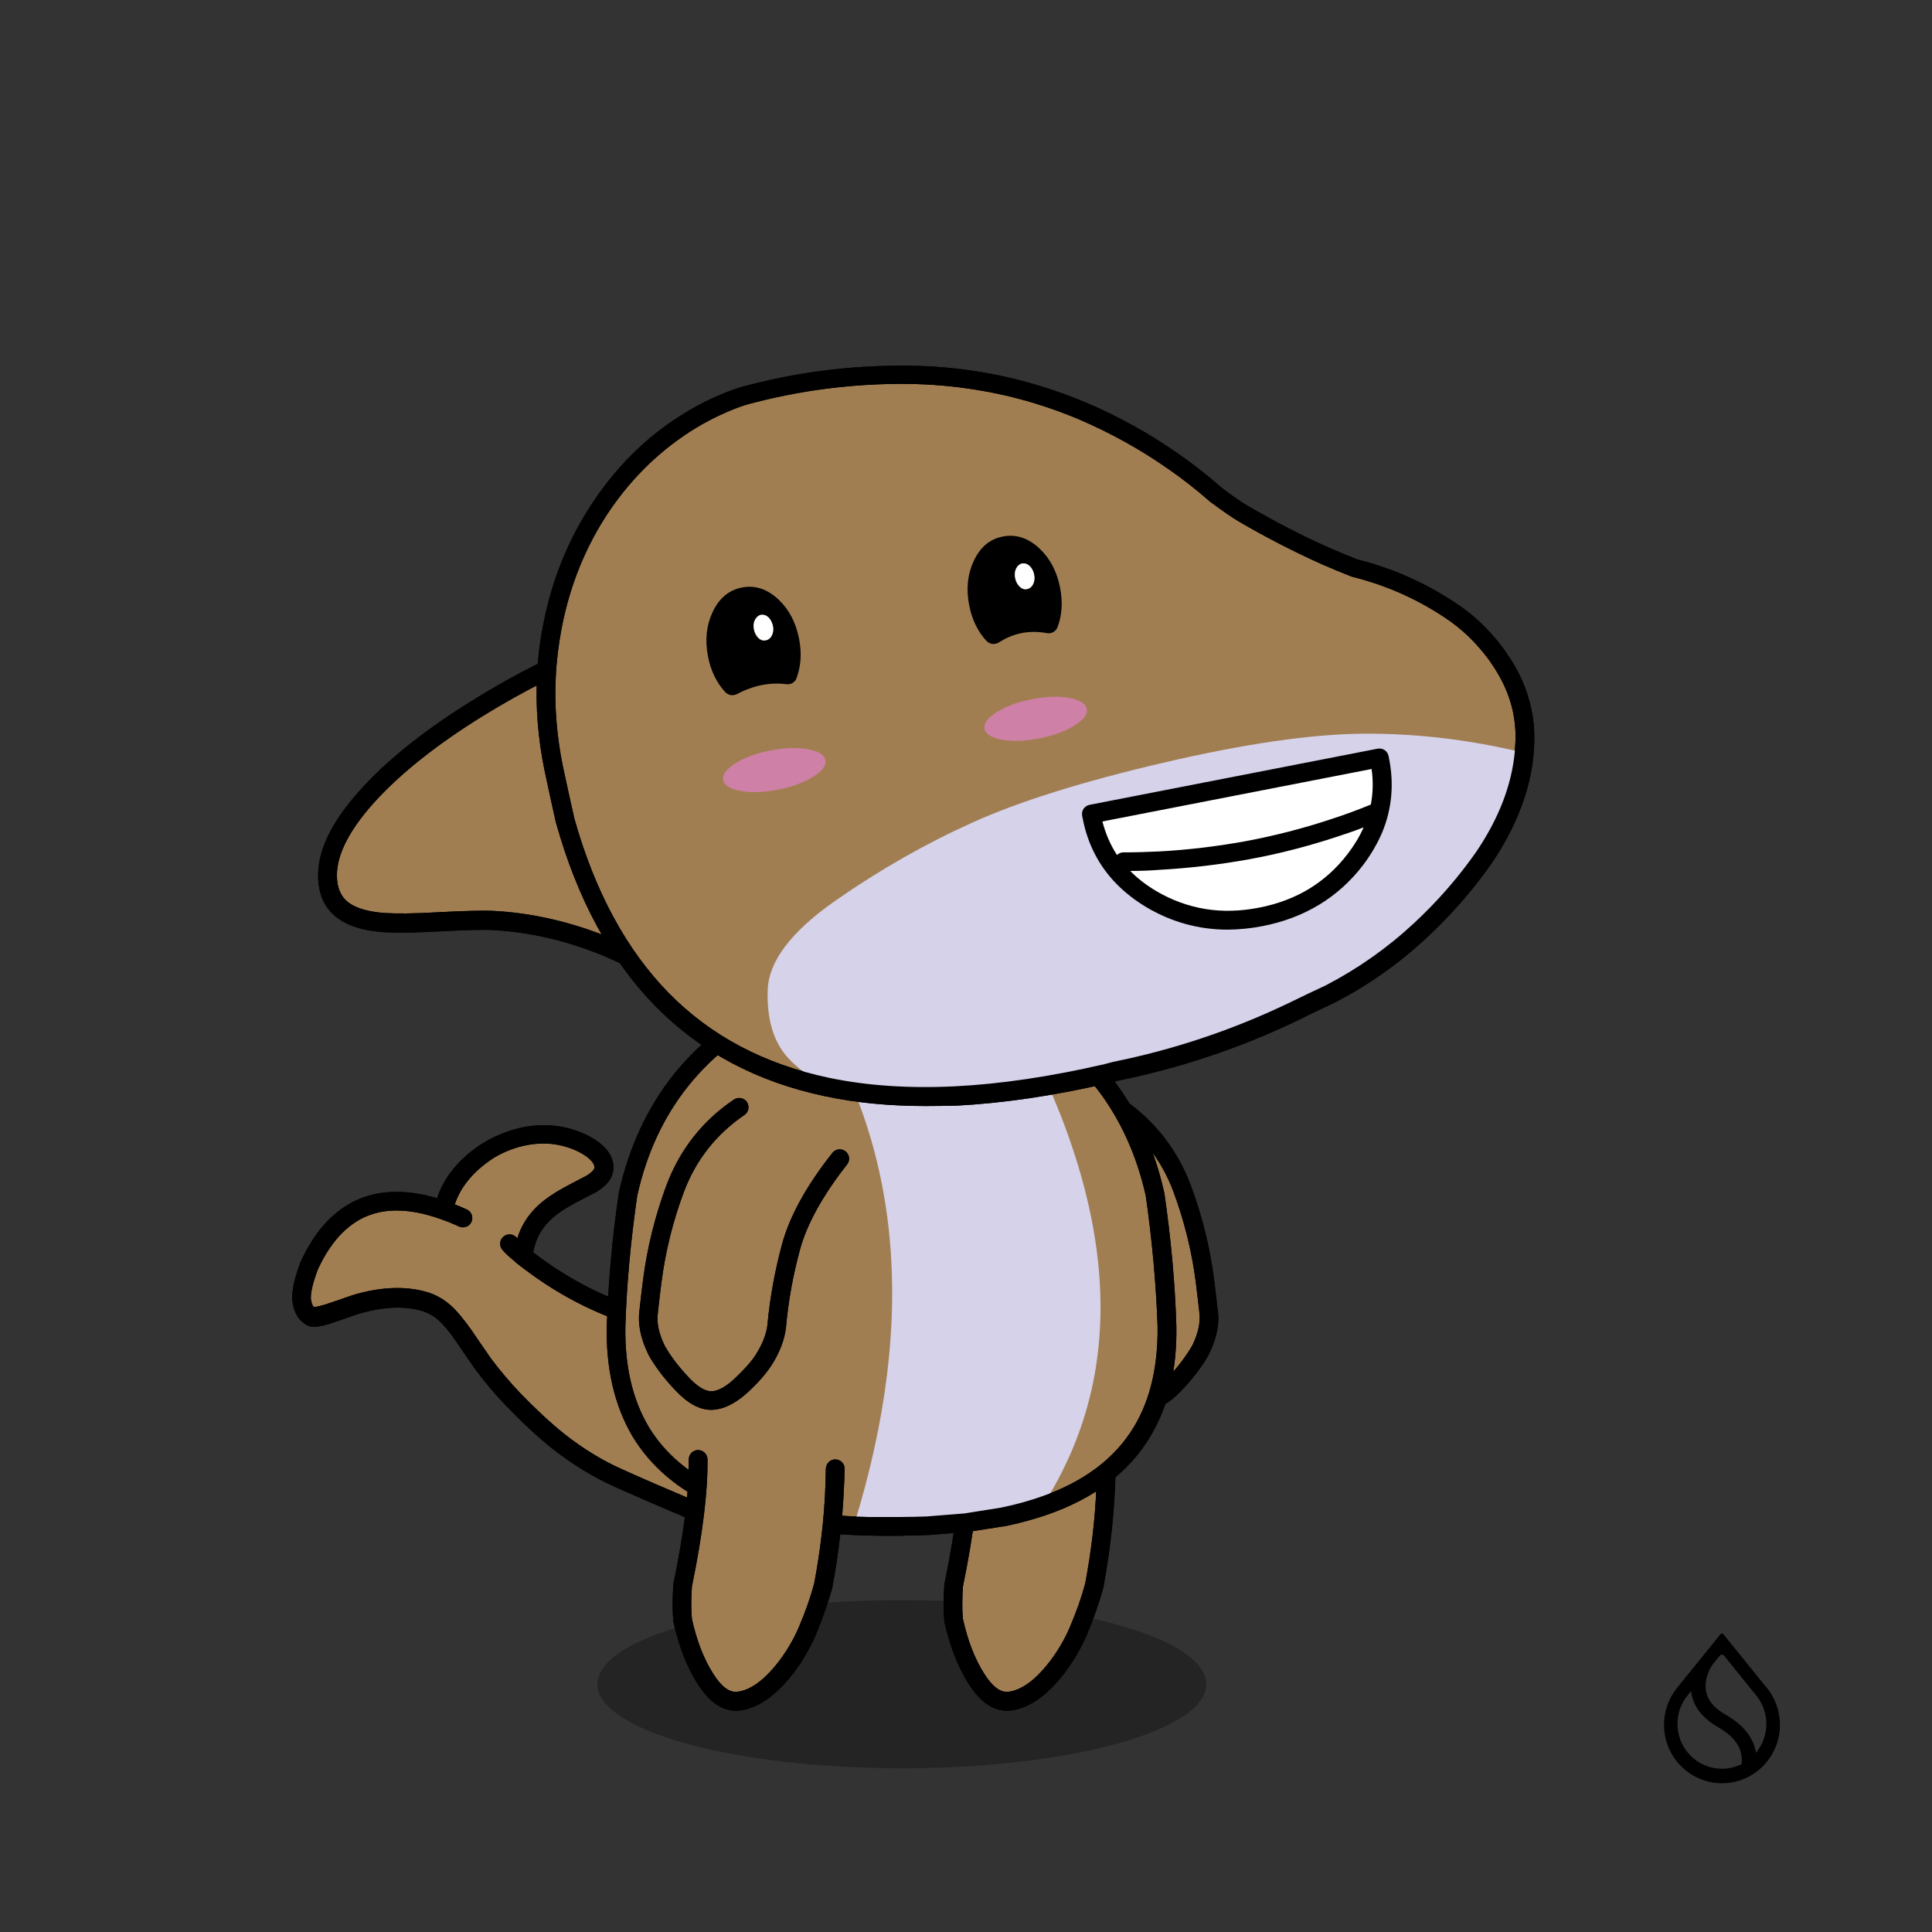 <svg version="1.1" xmlns="http://www.w3.org/2000/svg" xmlns:xlink="http://www.w3.org/1999/xlink" x="0px" y="0px" viewBox="0 0 3000 3000"><rect x="0" y="0" width="3000" height="3000" fill="#333333" stroke="none"/><ellipse opacity="0.3" cx="1400.4" cy="2615.2" rx="472.8" ry="130.6"></ellipse><g transform="matrix(-2.917, 0, 0, 2.917, 1880.95,1719.3)"><g transform="matrix(1, 0, 0, 1, 0, 0)"><path fill="#A17E52" d="M15.6,43.5c-6,16-10,32.3-12.1,49.1c-0.7,5.4-1.3,10.8-1.9,16.1c-0.9,6.2,0.5,13.1,4.2,20.7 c3.4,6,8,12,13.5,17.8c5.6,5.9,10.8,8.9,15.5,8.9c4.8,0,10-2.7,15.8-8.1c5.4-5,9.3-9.5,11.9-13.5c4-6.2,6.3-12.2,7-18.1 c1.2-14,3.8-28.1,7.7-42.3c3.9-14.2,12.5-29.8,25.9-46.8L49.7,0C33.7,10.8,22.4,25.3,15.6,43.5z"></path><path d="M34.8,161.1C34.8,161.1,34.8,161,34.8,161.1c6.2,0,12.5-3.1,19.2-9.4c5.7-5.3,9.9-10,12.7-14.4c4.4-6.8,7-13.6,7.8-20.2c0-0.1,0-0.1,0-0.2c1.2-13.6,3.7-27.6,7.5-41.5c3.7-13.5,12.1-28.7,25-45.1c1.7-2.2,1.3-5.3-0.8-7c-2.2-1.7-5.3-1.3-7,0.8C85.5,41.6,76.5,57.9,72.4,72.7c-3.9,14.5-6.5,29-7.8,43.1c-0.6,5-2.7,10.4-6.3,15.9c-2.4,3.7-6.1,7.9-11.1,12.5c-4.7,4.4-9,6.7-12.4,6.7c0,0,0,0,0,0c-3.3,0-7.4-2.5-11.9-7.3c-5.3-5.5-9.5-11.2-12.8-16.8c-3.2-6.6-4.4-12.5-3.7-17.6c0-0.1,0-0.1,0-0.2c0.6-5.3,1.2-10.7,1.9-16.1c2.1-16.3,6.1-32.4,11.9-48c6.4-17.1,17.2-30.9,32.3-41.1c2.3-1.5,2.9-4.7,1.3-6.9c-1.5-2.3-4.7-2.9-6.9-1.3C30.1,7.2,18,22.7,10.9,41.7C4.8,58,0.7,74.8-1.5,91.9c-0.7,5.4-1.3,10.8-1.9,16.1c-1.1,7.1,0.5,15,4.7,23.5c0,0.1,0.1,0.2,0.1,0.3c3.6,6.3,8.4,12.7,14.3,18.8C22.3,157.7,28.5,161,34.8,161.1z M5.7,129.4L5.7,129.4L5.7,129.4z"></path></g></g><g transform="matrix(-2.917, 0, 0, 2.917, 1880.95,1719.3)"><g transform="matrix( 1, 0, 0, 1, 0,0) "><path d="M34.8,161.1C34.8,161.1,34.8,161,34.8,161.1c6.2,0,12.5-3.1,19.2-9.4c5.7-5.3,9.9-10,12.7-14.4c4.4-6.8,7-13.6,7.8-20.2c0-0.1,0-0.1,0-0.2c1.2-13.6,3.7-27.6,7.5-41.5c3.7-13.5,12.1-28.7,25-45.1c1.7-2.2,1.3-5.3-0.8-7c-2.2-1.7-5.3-1.3-7,0.8C85.5,41.6,76.5,57.9,72.4,72.7c-3.9,14.5-6.5,29-7.8,43.1c-0.6,5-2.7,10.4-6.3,15.9c-2.4,3.7-6.1,7.9-11.1,12.5c-4.7,4.4-9,6.7-12.4,6.7c0,0,0,0,0,0c-3.3,0-7.4-2.5-11.9-7.3c-5.3-5.5-9.5-11.2-12.8-16.8c-3.2-6.6-4.4-12.5-3.7-17.6c0-0.1,0-0.1,0-0.2c0.6-5.3,1.2-10.7,1.9-16.1c2.1-16.3,6.1-32.4,11.9-48c6.4-17.1,17.2-30.9,32.3-41.1c2.3-1.5,2.9-4.7,1.3-6.9c-1.5-2.3-4.7-2.9-6.9-1.3C30.1,7.2,18,22.7,10.9,41.7C4.8,58,0.7,74.8-1.5,91.9c-0.7,5.4-1.3,10.8-1.9,16.1c-1.1,7.1,0.5,15,4.7,23.5c0,0.1,0.1,0.2,0.1,0.3c3.6,6.3,8.4,12.7,14.3,18.8C22.3,157.7,28.5,161,34.8,161.1z M5.7,129.4L5.7,129.4L5.7,129.4z"></path></g></g><g transform="matrix(2.917, 0, 0, 2.917, 468.15,1761.65)"><g transform="matrix(1, 0, 0, 1, 0, 0)"><path fill="#A17E52" d="M240.4,104.4c-0.7-0.2-2.8-0.2-6.2-0.1c-4.9,0-9-0.1-12.2-0.2c-13.4-0.5-26.4-2.4-39-5.8 c-17.4-4.7-34.2-12.3-50.5-23c-5.3-3.5-10.3-7.1-14.8-10.7c-0.1-0.1-0.2-0.2-0.3-0.3c-3.4-2.8-5.6-4.8-6.6-6.1 c1,1.2,3.2,3.2,6.6,6.1c0.1,0.1,0.2,0.2,0.3,0.3c0.3-1.4,0.9-3.7,1.7-6.8c1.5-5.8,4.5-10.9,9-15.3c3.3-3.3,7.7-6.4,13.2-9.5 c3-1.7,7.2-3.9,12.6-6.6c3.8-2.3,6-4.6,6.6-6.8c1.1-4-0.7-7.7-5.3-11.3c-3.8-3-8.7-5.2-14.5-6.7c-6.6-1.8-13.5-2-20.8-0.7 c-7,1.2-13.6,3.7-19.9,7.4c-6.2,3.7-11.4,8.1-15.7,13.4c-4.4,5.6-7.3,11.5-8.5,17.6l-0.3,1c3.3,1.2,6.8,2.6,10.3,4.2 c-3.6-1.6-7-3-10.3-4.2C42.2,28.5,18.4,38.4,3.9,70.2C0.7,79-0.6,85.4,0.2,89.2c0.9,4.3,2.6,6.8,5.2,7.5 c1.6,0.4,4.5-0.1,8.6-1.4c2.6-0.8,7.1-2.4,13.6-4.7c13.8-4.3,26.1-5,36.8-2.2c4.4,1.2,8.3,3.3,11.8,6.4 c2.7,2.4,5.9,6.2,9.5,11.3c2.1,3,5.7,8.2,10.8,15.7c5.1,6.8,10.4,13.2,16.1,19c8.8,9.1,16.8,16.5,23.9,22.2 c10.4,8.2,21.2,14.9,32.5,19.9c9.5,4.2,21.7,9.5,36.7,15.8c2.6,1,4.8,2,6.6,2.9c1.5-1.1,2.9-2.1,4.3-3.2 c7.2-5.6,13.2-11.4,17.9-17.7c6.5-8.5,11.3-18.5,14.4-30.1c2.8-10.6,2.9-21.1,0.3-31.3c-1-4.1-2.4-7.6-4.2-10.4 C243.6,106.4,242,104.8,240.4,104.4z"></path><path d="M212.3,206.8c-0.8,0-1.5-0.2-2.2-0.5c-1.7-0.8-3.8-1.8-6.2-2.7c0,0-0.1,0-0.1,0c-14.9-6.3-27.2-11.7-36.7-15.9 c-11.6-5.2-22.9-12.1-33.6-20.5c-7.3-5.8-15.5-13.4-24.4-22.6c-5.8-6-11.4-12.6-16.5-19.5c0,0-0.1-0.1-0.1-0.1 c-5.1-7.3-8.7-12.6-10.7-15.6c-3.4-4.8-6.3-8.3-8.7-10.4c-2.9-2.6-6.1-4.3-9.7-5.3c-9.7-2.6-21.1-1.9-34,2.1 c-6.4,2.3-11,3.8-13.6,4.7c-5.2,1.7-8.7,2.2-11.4,1.6c-0.1,0-0.1,0-0.2,0C1,100.7-3.1,98-4.6,90.2c-1-4.9,0.2-11.8,3.9-21.8 c0-0.1,0.1-0.2,0.1-0.3c7.7-17,18.3-28.4,31.4-33.8c11.8-4.9,25.7-5,41.4-0.4c1.7-5.3,4.5-10.5,8.4-15.3c0,0,0,0,0,0 c4.6-5.7,10.4-10.7,17-14.6c6.8-4,14-6.7,21.6-8.1c8-1.4,15.7-1.1,23,0.8c6.4,1.7,11.9,4.3,16.3,7.6c7.9,6.2,8.2,12.4,7.1,16.6 c-1,3.5-3.8,6.7-8.8,9.8c-0.1,0.1-0.2,0.1-0.4,0.2c-5.2,2.7-9.4,4.8-12.4,6.5c0,0,0,0,0,0c-5.1,2.8-9.2,5.7-12.1,8.7 c-3.8,3.8-6.3,8.1-7.7,13c-0.4,1.4-0.7,2.5-0.9,3.6c3.7,2.9,7.7,5.7,11.9,8.5c15.7,10.3,32.2,17.8,49,22.3 c12.2,3.3,25,5.1,37.9,5.6c3.2,0.1,7.2,0.2,12,0.2c5.4-0.2,6.7,0,7.5,0.2c0,0,0.1,0,0.1,0c2.9,0.8,5.5,3.1,7.8,6.9 c2,3.2,3.6,7.2,4.7,11.8c2.8,11,2.7,22.4-0.3,33.8c-3.3,12.2-8.4,23-15.3,31.9c-5,6.5-11.3,12.8-18.9,18.6 c-1.5,1.1-3,2.2-4.5,3.3C214.4,206.5,213.4,206.8,212.3,206.8z M207.7,194.3c1.5,0.6,2.8,1.2,4.1,1.7c0.6-0.5,1.3-0.9,1.9-1.4 c6.8-5.3,12.6-10.9,17-16.7c6-7.9,10.6-17.5,13.5-28.4c2.6-9.7,2.7-19.4,0.3-28.8c0,0,0,0,0,0c-0.9-3.6-2.1-6.6-3.6-9 c0,0,0-0.1-0.1-0.1c-0.9-1.5-1.5-2.2-1.8-2.4c-0.6,0-1.9-0.1-4.8,0c0,0-0.1,0-0.1,0c-4.9,0-9.1-0.1-12.5-0.2 c-13.7-0.5-27.2-2.5-40.1-6c-17.8-4.8-35.3-12.7-51.9-23.6c-5.4-3.6-10.5-7.3-15.2-11c-0.1-0.1-0.2-0.2-0.3-0.3 c-0.1-0.1-0.2-0.1-0.2-0.2c-4.8-4-6.4-5.7-7.1-6.7c-1.7-2.2-1.3-5.3,0.9-7c2.2-1.7,5.3-1.3,7,0.9c0,0.1,0.1,0.1,0.2,0.2 c1.8-6.1,5.2-11.7,9.9-16.4c3.6-3.6,8.4-7,14.3-10.3c3-1.7,7.3-3.9,12.5-6.6c3.8-2.4,4.2-3.7,4.2-3.8c0.2-0.7,0.7-2.7-3.6-6.1 c-3.3-2.5-7.5-4.5-12.7-5.9c0,0,0,0,0,0c-5.8-1.6-12.1-1.8-18.7-0.7c-6.3,1.1-12.5,3.4-18.2,6.8C97,15.9,92.2,20,88.4,24.8 c-3.2,4-5.4,8.2-6.8,12.4c2.1,0.8,4.2,1.7,6.4,2.7c2.5,1.1,3.6,4.1,2.5,6.6c-1.1,2.5-4.1,3.6-6.6,2.5c-3.4-1.6-6.7-2.9-9.9-4 c0,0,0,0,0,0c-15.4-5.5-28.6-6-39.3-1.5C24,48,15.2,57.6,8.6,72.1C4.8,82.3,4.8,86.6,5.1,88.2c0.4,2.2,1.1,3.4,1.6,3.6 c0.4,0,2-0.1,5.9-1.3c2.6-0.8,7.1-2.4,13.5-4.6c0.1,0,0.1,0,0.2-0.1c14.7-4.6,28-5.3,39.6-2.2c5.2,1.4,9.8,4,13.8,7.6 c3,2.7,6.3,6.7,10.2,12.1c0,0,0,0.1,0.1,0.1c2,3,5.6,8.2,10.7,15.6c4.9,6.6,10.2,12.8,15.6,18.5c8.6,8.9,16.5,16.2,23.5,21.8 c10,7.9,20.6,14.4,31.5,19.2C180.6,182.7,192.9,188,207.7,194.3z M238.9,109.2C238.9,109.2,238.9,109.2,238.9,109.2 S238.9,109.2,238.9,109.2z"></path></g></g>=<g transform="matrix( 2.917, 0, 0, 2.917, 468.15,1761.65) "><g transform="matrix( 1, 0, 0, 1, 0,0) "><path d="M212.3,206.8c-0.8,0-1.5-0.2-2.2-0.5c-1.7-0.8-3.8-1.8-6.2-2.7h-0.1c-14.9-6.3-27.2-11.7-36.7-15.9 c-11.6-5.2-22.9-12.1-33.6-20.5c-7.3-5.8-15.5-13.4-24.4-22.6c-5.8-6-11.4-12.6-16.5-19.5l-0.1-0.1c-5.1-7.3-8.7-12.6-10.7-15.6 c-3.4-4.8-6.3-8.3-8.7-10.4c-2.9-2.6-6.1-4.3-9.7-5.3c-9.7-2.6-21.1-1.9-34,2.1c-6.4,2.3-11,3.8-13.6,4.7 c-5.2,1.7-8.7,2.2-11.4,1.6c-0.1,0-0.1,0-0.2,0C1,100.7-3.1,98-4.6,90.2c-1-4.9,0.2-11.8,3.9-21.8c0-0.1,0.1-0.2,0.1-0.3 c7.7-17,18.3-28.4,31.4-33.8c11.8-4.9,25.7-5,41.4-0.4c1.7-5.3,4.5-10.5,8.4-15.3l0,0C85.2,12.9,91,7.9,97.6,4 c6.8-4,14-6.7,21.6-8.1c8-1.4,15.7-1.1,23,0.8c6.4,1.7,11.9,4.3,16.3,7.6c7.9,6.2,8.2,12.4,7.1,16.6c-1,3.5-3.8,6.7-8.8,9.8 c-0.1,0.1-0.2,0.1-0.4,0.2c-5.2,2.7-9.4,4.8-12.4,6.5l0,0c-5.1,2.8-9.2,5.7-12.1,8.7c-3.8,3.8-6.3,8.1-7.7,13 c-0.4,1.4-0.7,2.5-0.9,3.6c3.7,2.9,7.7,5.7,11.9,8.5c15.7,10.3,32.2,17.8,49,22.3c12.2,3.3,25,5.1,37.9,5.6 c3.2,0.1,7.2,0.2,12,0.2c5.4-0.2,6.7,0,7.5,0.2h0.1c2.9,0.8,5.5,3.1,7.8,6.9c2,3.2,3.6,7.2,4.7,11.8c2.8,11,2.7,22.4-0.3,33.8 c-3.3,12.2-8.4,23-15.3,31.9c-5,6.5-11.3,12.8-18.9,18.6c-1.5,1.1-3,2.2-4.5,3.3C214.4,206.5,213.4,206.8,212.3,206.8z  M207.7,194.3c1.5,0.6,2.8,1.2,4.1,1.7c0.6-0.5,1.3-0.9,1.9-1.4c6.8-5.3,12.6-10.9,17-16.7c6-7.9,10.6-17.5,13.5-28.4 c2.6-9.7,2.7-19.4,0.3-28.8l0,0c-0.9-3.6-2.1-6.6-3.6-9c0,0,0-0.1-0.1-0.1c-0.9-1.5-1.5-2.2-1.8-2.4c-0.6,0-1.9-0.1-4.8,0h-0.1 c-4.9,0-9.1-0.1-12.5-0.2c-13.7-0.5-27.2-2.5-40.1-6c-17.8-4.8-35.3-12.7-51.9-23.6c-5.4-3.6-10.5-7.3-15.2-11 c-0.1-0.1-0.2-0.2-0.3-0.3c-0.1-0.1-0.2-0.1-0.2-0.2c-4.8-4-6.4-5.7-7.1-6.7c-1.7-2.2-1.3-5.3,0.9-7c2.2-1.7,5.3-1.3,7,0.9 c0,0.1,0.1,0.1,0.2,0.2c1.8-6.1,5.2-11.7,9.9-16.4c3.6-3.6,8.4-7,14.3-10.3c3-1.7,7.3-3.9,12.5-6.6c3.8-2.4,4.2-3.7,4.2-3.8 c0.2-0.7,0.7-2.7-3.6-6.1c-3.3-2.5-7.5-4.5-12.7-5.9l0,0c-5.8-1.6-12.1-1.8-18.7-0.7c-6.3,1.1-12.5,3.4-18.2,6.8 C97,15.9,92.2,20,88.4,24.8c-3.2,4-5.4,8.2-6.8,12.4c2.1,0.8,4.2,1.7,6.4,2.7c2.5,1.1,3.6,4.1,2.5,6.6s-4.1,3.6-6.6,2.5 c-3.4-1.6-6.7-2.9-9.9-4l0,0c-15.4-5.5-28.6-6-39.3-1.5S15.2,57.6,8.6,72.1C4.8,82.3,4.8,86.6,5.1,88.2c0.4,2.2,1.1,3.4,1.6,3.6 c0.4,0,2-0.1,5.9-1.3c2.6-0.8,7.1-2.4,13.5-4.6c0.1,0,0.1,0,0.2-0.1c14.7-4.6,28-5.3,39.6-2.2c5.2,1.4,9.8,4,13.8,7.6 c3,2.7,6.3,6.7,10.2,12.1c0,0,0,0.1,0.1,0.1c2,3,5.6,8.2,10.7,15.6c4.9,6.6,10.2,12.8,15.6,18.5c8.6,8.9,16.5,16.2,23.5,21.8 c10,7.9,20.6,14.4,31.5,19.2C180.6,182.7,192.9,188,207.7,194.3z M238.9,109.2L238.9,109.2L238.9,109.2z"></path></g></g><g transform="matrix(2.917, 0, 0, 2.917, 1463.45,1961.9)"><g transform="matrix(1, 0, 0, 1, 0, 0)"><path fill="#A17E52" d="M6,171.3c-0.5,6.9-0.5,13.1-0.1,18.6c2.6,12.2,6.7,22.6,12.1,31.2c5.5,8.6,11.4,12.6,17.6,11.8
					c6.3-0.7,12.6-4.2,18.9-10.5c6.2-6.3,11.5-13.7,15.8-22.4c0.7-1.3,1.3-2.6,1.9-3.9c3.8-8.9,6.7-17.2,8.7-24.7
					c3.3-18,5.3-35.2,6.1-51.5c0.2-5.5,0.3-9,0.3-10.5l-73.1-5C14.5,121.4,11.8,143.8,6,171.3z"></path><path d="M34.3,238.1c-7.5,0-14.3-4.8-20.3-14.2C8.2,214.8,3.9,203.7,1.1,191c0-0.2-0.1-0.4-0.1-0.6c-0.5-5.7-0.5-12.3,0-19.4
				c0-0.2,0-0.4,0.1-0.7c5.6-27.1,8.4-49.3,8.1-65.9c0-2.8,2.2-5,4.9-5.1c0,0,0,0,0.1,0c2.7,0,5,2.2,5,4.9
				c0.2,17.3-2.6,40.1-8.3,67.8c-0.4,6.4-0.5,12.1,0,17.2c2.5,11.4,6.3,21.3,11.4,29.3c4.3,6.8,8.6,10,12.8,9.5
				c5.1-0.6,10.5-3.7,15.9-9.1c5.8-5.8,10.8-13,14.9-21.1c0,0,0-0.1,0-0.1c0.6-1.2,1.2-2.4,1.7-3.6c3.7-8.6,6.5-16.6,8.4-23.8
				c3.3-17.6,5.3-34.6,5.9-50.7c0.2-5.4,0.3-8.9,0.3-10.4c0.1-2.8,2.3-4.9,5.1-4.9c2.8,0.1,5,2.3,4.9,5.1c0,1.6-0.1,5-0.4,10.6
				c-0.7,16.6-2.8,34.2-6.1,52.3c0,0.1-0.1,0.3-0.1,0.4c-2.1,7.7-5.1,16.3-8.9,25.4c-0.6,1.4-1.3,2.9-2,4.2
				c-4.5,9.1-10.1,17.1-16.7,23.7c-7,7.1-14.4,11.1-21.8,12C35.7,238,35,238.1,34.3,238.1z"></path></g></g><g transform="matrix( 2.917, 0, 0, 2.917, 1463.45,1961.9)"><g transform="matrix( 1, 0, 0, 1, 0,0) "><path d="M34.3,238.1c-7.5,0-14.3-4.8-20.3-14.2C8.2,214.8,3.9,203.7,1.1,191c0-0.2-0.1-0.4-0.1-0.6c-0.5-5.7-0.5-12.3,0-19.4     c0-0.2,0-0.4,0.1-0.7c5.6-27.1,8.4-49.3,8.1-65.9c0-2.8,2.2-5,4.9-5.1c2.8,0,5,2.2,5.1,4.9c0.2,17.3-2.6,40.1-8.3,67.8     c-0.4,6.4-0.5,12.1,0,17.2c2.5,11.4,6.3,21.3,11.4,29.3c4.3,6.8,8.6,10,12.8,9.5c5.1-0.6,10.5-3.7,15.9-9.1     c5.8-5.8,10.8-13,14.9-21.1v-0.1c0.6-1.2,1.2-2.4,1.7-3.6c3.7-8.6,6.5-16.6,8.4-23.8c3.3-17.6,5.3-34.6,5.9-50.7     c0.2-5.4,0.3-8.9,0.3-10.4c0.1-2.7,2.3-4.9,5-4.9h0.1c2.8,0.1,5,2.3,4.9,5.1c0,1.6-0.1,5-0.4,10.6c-0.7,16.6-2.8,34.2-6.1,52.3     c0,0.1-0.1,0.3-0.1,0.4c-2.1,7.7-5.1,16.3-8.9,25.4c-0.6,1.4-1.3,2.9-2,4.2c-4.5,9.1-10.1,17.1-16.7,23.7     c-7,7.1-14.4,11.1-21.8,12C35.7,238,35,238.1,34.3,238.1z"></path></g></g><g transform="matrix(2.917, 0, 0, 2.917, 1181.8,460.1)"><g transform="matrix(1, 0, 0, 1, 0, 0)"><path fill="#A17E52" d="M-52.8,174.8c-8.8,2.5-18.1,5.6-28.1,9.5c-24,9.4-47.4,21.1-70,35.1c-23.6,14.6-42.5,29.4-56.6,44.4      c-15.5,16.5-23.2,31.3-23.2,44.5c0,8.5,2.9,14.8,8.7,18.9c4.9,3.5,12.1,5.6,21.8,6.2c6.2,0.4,15.6,0.3,28.2-0.4      c13.5-0.7,22.9-1,28.3-0.8c21.2,1,42.3,5.9,63.3,14.8c7.8,3.4,14.7,6.8,20.7,10.4c-1.6-4.8-3.1-9.7-4.5-14.7      c-2.3-10.3-4.6-20.8-6.7-31.4c-5.7-27.9-6-55.4-0.8-82.4C-67.9,209.6-61.6,191.5-52.8,174.8z"></path><path d="M-59.7,362.5c-0.9,0-1.7-0.2-2.5-0.7c-5.8-3.4-12.6-6.8-20.2-10.1c-20.3-8.6-41-13.4-61.5-14.4     c-5.2-0.2-14.6,0.1-27.8,0.8c-13,0.7-22.4,0.8-28.9,0.4c-10.7-0.7-18.7-3.1-24.4-7.2c-7.2-5.1-10.8-12.8-10.8-23     c0-14.6,8.1-30.2,24.6-47.9c14.3-15.3,33.7-30.5,57.6-45.3c22.8-14.2,46.6-26.1,70.8-35.6c10.1-3.9,19.7-7.2,28.6-9.7     c2.7-0.7,5.4,0.8,6.2,3.5c0.7,2.7-0.8,5.4-3.5,6.2c-8.6,2.4-17.9,5.6-27.7,9.4c-23.6,9.2-46.9,20.9-69.2,34.7     c-23.1,14.3-41.8,29-55.5,43.6c-14.5,15.5-21.9,29.3-21.9,41c0,6.8,2.2,11.7,6.6,14.8c0,0,0,0,0,0c4.1,2.9,10.5,4.7,19.2,5.3     c5.9,0.4,15.2,0.3,27.6-0.4c13.8-0.7,23.2-1,28.8-0.8c0,0,0,0,0,0c21.7,1,43.6,6.1,65,15.1c0,0,0,0,0,0c8,3.4,15.1,7,21.3,10.7     c2.4,1.4,3.2,4.5,1.8,6.8C-56.3,361.6-57.9,362.5-59.7,362.5z"></path></g></g><g transform="matrix( 2.917, 0, 0, 2.917, 1181.8,460.1) "><g transform="matrix( 1, 0, 0, 1, 0,0) "><path d="M-59.7,362.5c-0.9,0-1.7-0.2-2.5-0.7c-5.8-3.4-12.6-6.8-20.2-10.1c-20.3-8.6-41-13.4-61.5-14.4 c-5.2-0.2-14.6,0.1-27.8,0.8c-13,0.7-22.4,0.8-28.9,0.4c-10.7-0.7-18.7-3.1-24.4-7.2c-7.2-5.1-10.8-12.8-10.8-23 c0-14.6,8.1-30.2,24.6-47.9c14.3-15.3,33.7-30.5,57.6-45.3c22.8-14.2,46.6-26.1,70.8-35.6c10.1-3.9,19.7-7.2,28.6-9.7 c2.7-0.7,5.4,0.8,6.2,3.5c0.7,2.7-0.8,5.4-3.5,6.2c-8.6,2.4-17.9,5.6-27.7,9.4c-23.6,9.2-46.9,20.9-69.2,34.7 c-23.1,14.3-41.8,29-55.5,43.6c-14.5,15.5-21.9,29.3-21.9,41c0,6.8,2.2,11.7,6.6,14.8l0,0c4.1,2.9,10.5,4.7,19.2,5.3 c5.9,0.4,15.2,0.3,27.6-0.4c13.8-0.7,23.2-1,28.8-0.8l0,0c21.7,1,43.6,6.1,65,15.1l0,0c8,3.4,15.1,7,21.3,10.7 c2.4,1.4,3.2,4.5,1.8,6.8C-56.3,361.6-57.9,362.5-59.7,362.5z"></path></g></g><g transform="matrix(2.917, 0, 0, 2.917, 956.5,1516.1)"><g transform="matrix(1, 0, 0, 1, 0, 0)"><path fill="#A17E52" d="M156.9,0.3c-0.5,0-1-0.1-1.5-0.1c0.3,0,0.5,0.1,0.8,0.1C156.5,0.3,156.7,0.3,156.9,0.3L156.9,0.3L156.9,0.3 M155.4,0.2H155c-0.3,0-0.7,0-1,0c0.7,0.1,1.5,0.1,2.2,0.1C156,0.2,155.7,0.2,155.4,0.2 M209,15.8c-1.3-0.7-2.7-1.3-4.1-2      c-15-7.2-31.1-11.7-48.1-13.4h-0.1c-0.2,0-0.4-0.1-0.7-0.1c-0.7,0-1.5-0.1-2.2-0.1l-2.6,0c-0.2,0-0.4,0-0.6,0h-1.4      c-0.3,0-0.7,0-1,0H145c-0.3,0-0.7,0-1.1,0c0,0-0.1,0-0.1,0h-1.2c-0.4,0-0.8,0-1.1,0c-1.1,0-2.1,0.1-3.2,0.1c-0.3,0-0.6,0-0.9,0      c-0.1,0-0.2,0-0.3,0c-13.3,1.3-26,4.3-38.2,8.9c-3.6,1.4-7.1,2.9-10.6,4.6C44.2,34.9,16.9,69,6.4,115.9      c-3.5,24-5.6,47.3-6.4,70.2c-0.4,22.1,3.9,40.8,13,56c18.4,30.8,56.3,47.6,113.6,50.2c2.7,0.1,5.4,0.2,8.2,0.3      c0.5,0,1.1,0,1.6,0l5.4,0.1c0.3,0,0.7,0,1.1,0h0.9c0.1,0,0.1,0,0.1,0h1.1c0.3,0,0.5,0,0.8,0h2.9c0.2,0,0.4,0,0.5,0      c0,0,0.1,0,0.2,0c0.6,0,1.3,0,1.9,0l5.4-0.1c0.5,0,1.1,0,1.6,0c2.4-0.1,4.8-0.1,7.1-0.2l20.4-1.6l19.2-3      c0.9-0.2,1.8-0.3,2.6-0.5c6.9-1.5,13.4-3.3,19.4-5.4c24.4-8.4,42-21.7,52.9-39.8c9.1-15.2,13.5-33.9,13.1-56      c-0.8-22.8-2.9-46.2-6.4-70.2C276.7,70.4,250.7,37,209,15.8z"></path><path d="M151.4,297.8h-9.5c0,0-0.1,0-0.1,0l-5.4-0.1h-1.6c0,0-0.1,0-0.1,0c-2.8-0.1-5.6-0.2-8.3-0.3c-29.2-1.4-53.8-6.4-73.2-15 c-19.8-8.8-34.8-21.5-44.5-37.7C-0.7,228.7-5.4,209-4.9,186c0,0,0-0.1,0-0.1c0.8-22.9,2.9-46.7,6.4-70.7c0-0.1,0-0.2,0.1-0.4 C7,90.7,16.8,69.6,30.9,52C45,34.5,63.6,20.1,86.2,9.2c3.6-1.7,7.3-3.3,11-4.7c12.5-4.8,25.7-7.9,39.4-9.2c0,0,0.1,0,0.1,0l0.3,0 c0.3,0,0.6,0,0.8-0.1c0.1,0,0.2,0,0.3,0l3-0.1c0.4,0,0.9-0.1,1.4-0.1h8.2c0.3,0,0.7,0,1,0.1l2.4,0.1c0.1,0,0.1,0,0.2,0 c0.3,0,0.7,0,1,0l0.4,0c0,0,0.1,0,0.1,0c0,0,0.1,0,0.1,0c0.3,0,0.6,0.1,0.9,0.1c0,0,0,0,0,0c0.2,0,0.5,0.1,0.7,0.1 c17.5,1.8,34.2,6.4,49.7,13.9c1.4,0.7,2.8,1.4,4.2,2.1c21.4,10.9,39,25.2,52.4,42.4c13.4,17.2,22.8,37.8,28,61.1 c0,0.1,0.1,0.2,0.1,0.4c3.5,24,5.7,47.8,6.4,70.7c0,0,0,0.1,0,0.1c0.4,23-4.2,42.7-13.8,58.7c-11.4,19.2-30.1,33.3-55.6,42 c-6.2,2.1-13,4-20,5.5c-0.9,0.2-1.8,0.4-2.6,0.5c-0.1,0-0.1,0-0.2,0l-19.2,3c-0.1,0-0.3,0-0.4,0l-20.3,1.6c-0.1,0-0.2,0-0.2,0 c-2.4,0.1-4.8,0.1-7.2,0.2c0,0-0.1,0-0.1,0h-1.6L151.4,297.8C151.5,297.8,151.5,297.8,151.4,297.8z M141.9,287.8h9.5l5.4-0.1 c0,0,0.1,0,0.1,0h1.5c2.3-0.1,4.7-0.1,7-0.2l20-1.6l19-3c0.8-0.2,1.6-0.3,2.4-0.5c6.6-1.4,13-3.2,18.8-5.2 c23.2-7.9,40.1-20.6,50.3-37.7c8.6-14.4,12.7-32.3,12.4-53.4c-0.8-22.4-2.9-45.8-6.3-69.4c-4.9-21.8-13.7-41-26.1-57 c-12.5-16-29-29.4-49-39.6c-1.3-0.7-2.6-1.3-4-2c-14.4-6.9-30-11.3-46.3-12.9c-0.1,0-0.3,0-0.4,0c-0.1,0-0.3,0-0.4-0.1 c-0.7,0-1.3-0.1-2-0.1L151.2,5c-0.2,0-0.4,0-0.6,0h-8c-0.2,0-0.4,0-0.6,0c-0.1,0-0.2,0-0.3,0l-3.1,0.1c-0.2,0-0.5,0-0.8,0.1 l-0.3,0c-12.8,1.2-25.1,4.1-36.8,8.6c-3.5,1.3-6.9,2.8-10.3,4.4c-21.3,10.2-38.7,23.7-51.8,40c-13.1,16.3-22.3,36-27.3,58.6 c-3.4,23.6-5.6,46.9-6.3,69.4c-0.4,21.1,3.8,39,12.3,53.4c8.6,14.4,22.1,25.8,39.9,33.7c18.3,8.1,41.7,12.9,69.6,14.2 c2.6,0.1,5.3,0.2,8,0.3h1.5c0,0,0.1,0,0.1,0L141.9,287.8z"></path></g></g><g transform="matrix(2.917, 0, 0, 2.917, 956.5,1516.1)"><g transform="matrix(1, 0, 0, 1, 0, 0)"><g fill="#D5D2EA"><path d="M209,15.8c-1.3-0.7-2.7-1.3-4.1-2c-15-7.2-31.1-11.7-48.1-13.4h-0.1c-0.2,0-0.4-0.1-0.7-0.1 c-0.7,0-1.5-0.1-2.2-0.1l-2.6,0c-0.2,0-0.4,0-0.6,0h-1.4c-0.3,0-0.7,0-1,0H145c-0.3,0-0.7,0-1.1,0c0,0-0.1,0-0.1,0h-1.2 c-0.4,0-0.8,0-1.1,0c-1.1,0-2.1,0.1-3.2,0.1v0c-0.3,0-0.6,0-0.9,0l-0.3,0c-13.3,1.3-26,4.3-38.2,8.9 c53,77.4,62.2,171.9,27.7,283.2c2.7,0.1,5.4,0.2,8.2,0.3c0.5,0,1.1,0,1.6,0l5.4,0.1c0.3,0,0.7,0,1.1,0h0.9c0.1,0,0.1,0,0.1,0 h1.1c0.3,0,0.5,0,0.8,0h2.9c0.2,0,0.4,0,0.5,0c0,0,0.1,0,0.2,0c0.6,0,1.3,0,1.9,0l5.4-0.1c0.5,0,1.1,0,1.6,0 c2.4-0.1,4.8-0.1,7.1-0.2l20.4-1.6l19.2-3c0.9-0.2,1.8-0.3,2.6-0.5c6.9-1.5,13.4-3.3,19.4-5.4C273.6,209.4,267.5,120.7,209,15.8 z"></path></g><path d="M151.4,297.8h-9.5c0,0-0.1,0-0.1,0l-5.4-0.1h-1.6c0,0-0.1,0-0.1,0c-2.8-0.1-5.6-0.2-8.3-0.3c-29.2-1.4-53.8-6.4-73.2-15 c-19.8-8.8-34.8-21.5-44.5-37.7C-0.7,228.7-5.4,209-4.9,186c0,0,0-0.1,0-0.1c0.8-22.9,2.9-46.7,6.4-70.7c0-0.1,0-0.2,0.1-0.4 C7,90.7,16.8,69.6,30.9,52C45,34.5,63.6,20.1,86.2,9.2c3.6-1.7,7.3-3.3,11-4.7c12.5-4.8,25.7-7.9,39.4-9.2c0,0,0.1,0,0.1,0l0.3,0 c0.3,0,0.5,0,0.8-0.1c0.1,0,0.2,0,0.3,0l3-0.1c0.4,0,0.9-0.1,1.4-0.1h8.2c0.3,0,0.7,0,1,0.1l2.4,0.1c0.1,0,0.1,0,0.2,0 c0.3,0,0.6,0,1,0c0.5,0,1,0.1,1.5,0.1c0,0,0,0,0,0c0.2,0,0.4,0.1,0.7,0.1c17.5,1.8,34.2,6.4,49.7,13.9c1.4,0.7,2.8,1.4,4.2,2.1 c21.4,10.9,39,25.2,52.4,42.4c13.4,17.2,22.8,37.8,28,61.1c0,0.1,0.1,0.2,0.1,0.4c3.5,24,5.7,47.8,6.4,70.7c0,0,0,0.1,0,0.1 c0.4,23-4.2,42.7-13.8,58.7c-11.4,19.2-30.1,33.3-55.6,42c-6.2,2.1-13,4-20,5.5c-0.9,0.2-1.8,0.4-2.6,0.5c-0.1,0-0.1,0-0.2,0 l-19.2,3c-0.1,0-0.3,0-0.4,0l-20.3,1.6c-0.1,0-0.2,0-0.2,0c-2.4,0.1-4.8,0.1-7.2,0.2c0,0-0.1,0-0.1,0h-1.6L151.4,297.8 C151.5,297.8,151.5,297.8,151.4,297.8z M141.9,287.8h9.5l5.4-0.1c0,0,0.1,0,0.1,0h1.5c2.3-0.1,4.7-0.1,7-0.2l20-1.6l19-3 c0.8-0.2,1.6-0.3,2.4-0.5c6.6-1.4,13-3.2,18.8-5.2c23.2-7.9,40.1-20.6,50.3-37.7c8.6-14.4,12.7-32.3,12.4-53.4 c-0.8-22.4-2.9-45.8-6.3-69.4c-4.9-21.8-13.7-41-26.1-57c-12.5-16-29-29.4-49-39.6c-1.3-0.7-2.6-1.3-4-2 c-14.4-6.9-30-11.3-46.3-12.9c-0.1,0-0.3,0-0.4,0c-0.1,0-0.3,0-0.4-0.1c-0.7,0-1.3-0.1-2-0.1L151.2,5c-0.2,0-0.4,0-0.6,0h-8 c-0.2,0-0.4,0-0.6,0c-0.1,0-0.2,0-0.3,0l-3.1,0.1c-0.2,0-0.5,0-0.8,0.1l-0.3,0c-12.8,1.2-25.1,4.1-36.8,8.6 c-3.5,1.3-6.9,2.8-10.3,4.4c-21.3,10.2-38.7,23.7-51.8,40c-13.1,16.3-22.3,36-27.3,58.6c-3.4,23.6-5.6,46.9-6.3,69.4 c-0.4,21.1,3.8,39,12.3,53.4c8.6,14.4,22.1,25.8,39.9,33.7c18.3,8.1,41.7,12.9,69.6,14.2c2.6,0.1,5.3,0.2,8,0.3h1.5 c0,0,0.1,0,0.1,0L141.9,287.8z"></path></g></g><g transform="matrix(2.917, 0, 0, 2.917, 1042.6,1961.9)"><g transform="matrix(1, 0, 0, 1, 0, 0)"><path fill="#A17E52" d="M6,171.3c-0.5,6.9-0.5,13.1-0.1,18.6c2.6,12.2,6.7,22.6,12.1,31.2c5.5,8.6,11.4,12.6,17.6,11.8 c6.3-0.7,12.6-4.2,18.9-10.5c6.2-6.3,11.5-13.7,15.8-22.4c0.7-1.3,1.3-2.6,1.9-3.9c3.8-8.9,6.7-17.2,8.7-24.7 c3.3-18,5.3-35.2,6.1-51.5c0.2-5.5,0.3-9,0.3-10.5l-73.1-5C14.5,121.4,11.8,143.8,6,171.3z"></path><path d="M34.3,238.1c-7.5,0-14.3-4.8-20.3-14.2C8.2,214.8,3.9,203.7,1.1,191c0-0.2-0.1-0.4-0.1-0.6c-0.5-5.7-0.5-12.3,0-19.4 c0-0.2,0-0.4,0.1-0.7c5.6-27.1,8.4-49.3,8.1-65.9c0-2.8,2.2-5,4.9-5.1c2.8,0,5,2.2,5.1,4.9c0.2,17.3-2.6,40.1-8.3,67.8 c-0.4,6.4-0.5,12.1,0,17.2c2.5,11.4,6.3,21.3,11.4,29.3c4.3,6.8,8.6,10,12.8,9.5c5.1-0.6,10.5-3.7,15.9-9.1 c5.8-5.8,10.8-13,14.9-21.1c0,0,0-0.1,0-0.1c0.6-1.2,1.2-2.4,1.7-3.6c3.7-8.6,6.5-16.6,8.4-23.8c3.3-17.6,5.3-34.6,5.9-50.7 c0.2-5.4,0.3-8.9,0.3-10.4c0.1-2.7,2.3-4.9,5-4.9c0,0,0.1,0,0.1,0c2.8,0.1,5,2.3,4.9,5.1c0,1.6-0.1,5-0.4,10.6 c-0.7,16.6-2.8,34.2-6.1,52.3c0,0.1-0.1,0.3-0.1,0.4c-2.1,7.7-5.1,16.3-8.9,25.4c-0.6,1.4-1.3,2.9-2,4.2 c-4.5,9.1-10.1,17.1-16.7,23.7c-7,7.1-14.4,11.1-21.8,12C35.7,238,35,238.1,34.3,238.1z"></path></g></g><g transform="matrix( 2.917, 0, 0, 2.917, 1042.6,1961.9) "><g transform="matrix( 1, 0, 0, 1, 0,0) "><path d="M34.3,238.1c-7.5,0-14.3-4.8-20.3-14.2C8.2,214.8,3.9,203.7,1.1,191c0-0.2-0.1-0.4-0.1-0.6c-0.5-5.7-0.5-12.3,0-19.4     c0-0.2,0-0.4,0.1-0.7c5.6-27.1,8.4-49.3,8.1-65.9c0-2.8,2.2-5,4.9-5.1c2.8,0,5,2.2,5.1,4.9c0.2,17.3-2.6,40.1-8.3,67.8     c-0.4,6.4-0.5,12.1,0,17.2c2.5,11.4,6.3,21.3,11.4,29.3c4.3,6.8,8.6,10,12.8,9.5c5.1-0.6,10.5-3.7,15.9-9.1     c5.8-5.8,10.8-13,14.9-21.1v-0.1c0.6-1.2,1.2-2.4,1.7-3.6c3.7-8.6,6.5-16.6,8.4-23.8c3.3-17.6,5.3-34.6,5.9-50.7     c0.2-5.4,0.3-8.9,0.3-10.4c0.1-2.7,2.3-4.9,5-4.9h0.1c2.8,0.1,5,2.3,4.9,5.1c0,1.6-0.1,5-0.4,10.6c-0.7,16.6-2.8,34.2-6.1,52.3     c0,0.1-0.1,0.3-0.1,0.4c-2.1,7.7-5.1,16.3-8.9,25.4c-0.6,1.4-1.3,2.9-2,4.2c-4.5,9.1-10.1,17.1-16.7,23.7     c-7,7.1-14.4,11.1-21.8,12C35.7,238,35,238.1,34.3,238.1z"></path></g></g><g transform="matrix(2.917, 0, 0, 2.917, 1002.9,1719.3)"><g transform="matrix(1, 0, 0, 1, 0, 0)"><path fill="#A17E52" d="M15.6,43.5c-6,16-10,32.3-12.1,49.1c-0.7,5.4-1.3,10.8-1.9,16.1c-0.9,6.2,0.5,13.1,4.2,20.7 c3.4,6,8,12,13.5,17.8c5.6,5.9,10.8,8.9,15.5,8.9c4.8,0,10-2.7,15.8-8.1c5.4-5,9.4-9.5,11.9-13.5c4-6.2,6.3-12.2,7-18.1 c1.2-14,3.8-28.1,7.7-42.3c3.9-14.2,12.5-29.8,25.9-46.8L49.7,0C33.7,10.8,22.4,25.3,15.6,43.5z"></path><path d="M34.8,161.1c-6.2,0-12.5-3.4-19.1-10.4C9.8,144.5,5,138.2,1.4,131.8c-0.1-0.1-0.1-0.2-0.1-0.3 c-4.2-8.5-5.7-16.4-4.7-23.5c0.6-5.3,1.2-10.8,1.9-16.1c2.2-17.1,6.4-34,12.4-50.2c7.1-19,19.2-34.5,36-45.8 c2.3-1.5,5.4-0.9,6.9,1.3c1.5,2.3,0.9,5.4-1.3,6.9c-15,10.2-25.9,24-32.3,41.1c-5.8,15.5-9.8,31.7-11.9,48 c-0.7,5.3-1.3,10.8-1.9,16.1c0,0.1,0,0.1,0,0.2c-0.8,5.1,0.5,11,3.7,17.6c3.2,5.6,7.5,11.2,12.8,16.8c4.5,4.8,8.6,7.3,11.9,7.3 c0,0,0,0,0,0c3.4,0,7.7-2.3,12.4-6.7c5-4.7,8.8-8.9,11.2-12.6c3.5-5.5,5.7-10.9,6.3-15.9c1.3-14.2,3.9-28.7,7.8-43.1 c4-14.8,13-31.2,26.8-48.6c1.7-2.2,4.9-2.5,7-0.8c2.2,1.7,2.5,4.9,0.8,7c-12.9,16.4-21.3,31.6-25,45.1 c-3.8,13.9-6.3,27.9-7.5,41.5c0,0.1,0,0.1,0,0.2c-0.8,6.6-3.4,13.4-7.8,20.2c-2.9,4.4-7,9.2-12.8,14.5 C47.3,158,41,161,34.8,161.1C34.8,161,34.8,161.1,34.8,161.1z"></path></g></g><g transform="matrix(2.917, 0, 0, 2.917, 1002.9,1719.3)"><g transform="matrix( 1, 0, 0, 1, 0,0) "><path d="M34.8,161.1c-6.2,0-12.5-3.4-19.1-10.4C9.8,144.5,5,138.2,1.4,131.8c-0.1-0.1-0.1-0.2-0.1-0.3 c-4.2-8.5-5.7-16.4-4.7-23.5c0.6-5.3,1.2-10.8,1.9-16.1c2.2-17.1,6.4-34,12.4-50.2c7.1-19,19.2-34.5,36-45.8 c2.3-1.5,5.4-0.9,6.9,1.3c1.5,2.3,0.9,5.4-1.3,6.9c-15,10.2-25.9,24-32.3,41.1c-5.8,15.5-9.8,31.7-11.9,48 c-0.7,5.3-1.3,10.8-1.9,16.1c0,0.1,0,0.1,0,0.2c-0.8,5.1,0.5,11,3.7,17.6c3.2,5.6,7.5,11.2,12.8,16.8c4.5,4.8,8.6,7.3,11.9,7.3 c0,0,0,0,0,0c3.4,0,7.7-2.3,12.4-6.7c5-4.7,8.8-8.9,11.2-12.6c3.5-5.5,5.7-10.9,6.3-15.9c1.3-14.2,3.9-28.7,7.8-43.1 c4-14.8,13-31.2,26.8-48.6c1.7-2.2,4.9-2.5,7-0.8c2.2,1.7,2.5,4.9,0.8,7c-12.9,16.4-21.3,31.6-25,45.1 c-3.8,13.9-6.3,27.9-7.5,41.5c0,0.1,0,0.1,0,0.2c-0.8,6.6-3.4,13.4-7.8,20.2c-2.9,4.4-7,9.2-12.8,14.5 C47.3,158,41,161,34.8,161.1C34.8,161,34.8,161.1,34.8,161.1z"></path></g></g><g transform="matrix(2.917, 0, 0, 2.917, 848.15,585.65)"><g transform="matrix(1, 0, 0, 1, 0, 0)"><path fill="#A17E52" d="M496.9,137.5L496.9,137.5c-4-4.2-8.4-8-13.1-11.3c-16.3-11.4-34.2-19.6-53.8-24.5c-4.8-1.9-10-4-15.4-6.4 c-14.6-6.5-29.4-14.1-44.1-22.8c-3.6-2.1-8.3-5.4-14.1-9.8c-7.4-6.5-15.2-12.6-23.2-18.2c-14.9-10.4-30.9-19.2-47.9-26.5 c-7.8-3.3-15.6-6.1-23.5-8.6c-22.1-6.8-44.9-10.3-68.4-10.6c-30.4-0.4-60.3,3.4-89.4,11.5c-9.2,3.1-18.1,7.3-26.7,12.4 C58.3,34.1,42.4,49.4,29.5,68.5C16.6,87.7,7.8,109.2,3.3,132.8c-1.7,8.8-2.8,17.6-3.2,26.4c-0.8,16,0.5,32.2,3.8,48.6 c2,9.6,4,19,6.1,28.4C32.4,315.9,78.9,363.2,149.6,378c41.3,8.6,90.9,6.2,148.7-7.3l4.2-1.2c33-6.6,64.5-17.2,94.7-31.6 c6.5-3.2,13.1-6.3,19.7-9.4c17.5-9,33.6-20.3,48.1-33.9c12.7-11.8,24-24.8,34-39c12.5-18.6,19.6-37.1,21.2-55.6 c0.3-2.8,0.4-5.6,0.4-8.4c0-4.7-0.5-9.3-1.4-13.8c0-0.1,0-0.1,0-0.1c-2-9.8-6.2-19.1-12.5-28.2c-0.1-0.2-0.2-0.3-0.3-0.5 C503.7,145.1,500.5,141.3,496.9,137.5z"></path><path d="M201.8,388c-19,0-36.9-1.7-53.3-5.2c-36.2-7.6-66.6-23.7-90.4-48c-23.7-24.1-41.5-56.9-52.8-97.3c0-0.1,0-0.2-0.1-0.2 c-2.1-9.4-4.2-19-6.2-28.5c-3.4-16.7-4.7-33.4-3.9-49.8c0.4-9.1,1.5-18.2,3.3-27.2C3,107.7,12.1,85.4,25.4,65.8 c13.2-19.7,29.8-35.6,49.3-47.3c0,0,0,0,0,0c8.8-5.3,18.1-9.6,27.6-12.8c0.1,0,0.2-0.1,0.3-0.1c29.5-8.2,60.1-12.1,90.9-11.7 c23.9,0.3,47.4,4,69.8,10.9c8.1,2.5,16.1,5.4,24,8.7c17.2,7.3,33.6,16.4,48.8,27c8.1,5.6,16,11.8,23.5,18.4 c5.5,4.2,10.1,7.4,13.5,9.4c14.6,8.5,29.2,16.1,43.7,22.5c5.2,2.3,10.3,4.4,14.9,6.2c20,5,38.5,13.5,55.2,25.1 c5,3.5,9.6,7.5,13.8,11.9l0,0c0,0,0.1,0.1,0.1,0.1c3.7,3.9,7.1,7.9,9.9,12c0.1,0.2,0.3,0.4,0.4,0.6c6.7,9.5,11.2,19.6,13.3,30 c0,0.1,0,0.2,0.1,0.3c1,4.8,1.5,9.7,1.5,14.7c0,3-0.1,6-0.4,8.9c-1.7,19.2-9.2,38.7-22.1,57.9c0,0,0,0.1-0.1,0.1 c-10.1,14.5-21.8,27.8-34.7,39.8c-14.8,13.8-31.4,25.5-49.3,34.7c-0.1,0-0.1,0.1-0.2,0.1c-6.6,3.1-13.2,6.2-19.6,9.4c0,0,0,0,0,0 c-30.4,14.6-62.6,25.3-95.7,32l-4.1,1.1c0,0-0.1,0-0.1,0c-29.1,6.8-56.5,10.8-81.4,12.1C212.5,387.9,207.1,388,201.8,388z  M15,235c10.9,38.8,27.8,70,50.3,92.9c11.2,11.4,24.1,21,38.2,28.4c14.2,7.5,30,13.1,47.2,16.7c20.1,4.2,42.6,5.7,66.9,4.5 c24.3-1.2,51.1-5.2,79.6-11.8l4.2-1.1c0.1,0,0.2,0,0.3-0.1c32.4-6.5,63.9-17.1,93.5-31.3c6.5-3.2,13.1-6.3,19.7-9.4 c17-8.8,32.8-19.9,47-33.1c12.4-11.5,23.6-24.3,33.3-38.2c12-17.8,18.8-35.6,20.4-53.1c0.2-2.7,0.4-5.4,0.4-8 c0-4.3-0.4-8.6-1.3-12.8c0-0.1,0-0.2,0-0.2c-1.9-9-5.8-17.8-11.7-26.2c-0.1-0.1-0.1-0.2-0.2-0.3c0-0.1-0.1-0.1-0.1-0.2 c-2.6-3.7-5.6-7.3-9-10.9l0,0c0,0-0.1-0.1-0.1-0.1c-3.7-3.9-7.9-7.5-12.3-10.7c-15.7-11-33.2-19-52.1-23.7 c-0.2-0.1-0.4-0.1-0.6-0.2c-4.9-1.9-10.2-4.1-15.7-6.5c-14.7-6.6-29.8-14.3-44.6-23c-3.8-2.3-8.6-5.6-14.6-10.1 c-0.1-0.1-0.2-0.1-0.3-0.2c-7.3-6.4-14.9-12.4-22.8-17.8c-14.6-10.2-30.4-18.9-46.9-26c-7.6-3.2-15.3-6-23.1-8.4 c-21.5-6.6-44.1-10.1-67-10.5c-29.8-0.4-59.3,3.4-87.9,11.3c-8.8,3-17.4,7-25.6,11.9C61.6,38,46.1,52.9,33.6,71.3 c-12.5,18.5-21,39.5-25.4,62.4c-1.6,8.5-2.7,17.2-3.1,25.8c-0.8,15.5,0.5,31.4,3.7,47.3C10.8,216.2,12.9,225.7,15,235z"></path></g></g><g transform="matrix(2.917, 0, 0, 2.917, 848.15,585.65)"><g transform="matrix(1, 0, 0, 1, 0, 0)"><g fill="#D5D2EA"><path d="M416.9,328.4c17.5-9,33.6-20.3,48.1-33.9c12.7-11.8,24-24.8,34-39c12.5-18.6,19.6-37.1,21.2-55.6 c-28.9-7-57.3-10.3-85.2-10.1c-27.9,0.2-63.4,5.4-106.3,15.4c-42.9,10-76.8,20.6-101.6,31.8c-24.9,11.2-49.2,25-72.9,41.5 c-23.7,16.5-35.8,32.4-36.3,47.8c-0.5,15.4,3,27.3,10.6,35.8c4.7,5.3,11.7,10.5,21,15.9c41.3,8.6,90.9,6.2,148.7-7.3l4.2-1.2 c33-6.6,64.5-17.2,94.7-31.6C403.8,334.7,410.3,331.5,416.9,328.4z"></path></g><path d="M201.8,388c-19,0-36.9-1.7-53.3-5.2c-36.2-7.6-66.6-23.7-90.4-48c-23.7-24.1-41.5-56.9-52.8-97.3c0-0.1,0-0.2-0.1-0.2     c-2.1-9.4-4.2-19-6.2-28.5c-3.4-16.7-4.7-33.4-3.9-49.8c0.4-9.1,1.5-18.2,3.3-27.2C3,107.7,12.1,85.4,25.4,65.8     c13.2-19.7,29.8-35.6,49.3-47.3c0,0,0,0,0,0c8.8-5.3,18.1-9.6,27.6-12.8c0.1,0,0.2-0.1,0.3-0.1c29.5-8.2,60.1-12.1,90.9-11.7     c23.9,0.3,47.4,4,69.8,10.9c8.1,2.5,16.1,5.4,24,8.7c17.2,7.3,33.6,16.4,48.8,27c8.1,5.6,16,11.8,23.5,18.4     c5.5,4.2,10.1,7.4,13.5,9.4c14.6,8.5,29.2,16.1,43.7,22.5c5.2,2.3,10.3,4.4,14.9,6.2c20,5,38.5,13.5,55.2,25.1     c5,3.5,9.6,7.5,13.8,11.9l0,0c0,0,0.1,0.1,0.1,0.1c3.7,3.9,7.1,7.9,9.9,12c0.1,0.2,0.3,0.4,0.4,0.6c6.7,9.5,11.2,19.6,13.3,30     c0,0.1,0,0.2,0.1,0.3c1,4.8,1.5,9.7,1.5,14.7c0,3-0.1,6-0.4,8.9c-1.7,19.2-9.2,38.7-22.1,57.9c0,0,0,0.1-0.1,0.1     c-10.1,14.5-21.8,27.8-34.7,39.8c-14.8,13.8-31.4,25.5-49.3,34.7c-0.1,0-0.1,0.1-0.2,0.1c-6.6,3.1-13.2,6.2-19.6,9.4c0,0,0,0,0,0     c-30.4,14.6-62.6,25.3-95.7,32l-4.1,1.1c0,0-0.1,0-0.1,0c-29.1,6.8-56.5,10.8-81.4,12.1C212.5,387.9,207.1,388,201.8,388z      M15,235c10.9,38.8,27.8,70,50.3,92.9c11.2,11.4,24.1,21,38.2,28.4c14.2,7.5,30,13.1,47.2,16.7c20.1,4.2,42.6,5.7,66.9,4.5     c24.3-1.2,51.1-5.2,79.6-11.8l4.2-1.1c0.1,0,0.2,0,0.3-0.1c32.4-6.5,63.9-17.1,93.5-31.3c6.5-3.2,13.1-6.3,19.7-9.4     c17-8.8,32.8-19.9,47-33.1c12.4-11.5,23.6-24.3,33.3-38.2c12-17.8,18.8-35.6,20.4-53.1c0.2-2.7,0.4-5.4,0.4-8     c0-4.3-0.4-8.6-1.3-12.8c0-0.1,0-0.2,0-0.2c-1.9-9-5.8-17.8-11.7-26.2c-0.1-0.1-0.1-0.2-0.2-0.3c0-0.1-0.1-0.1-0.1-0.2     c-2.6-3.7-5.6-7.3-9-10.9l0,0c0,0-0.1-0.1-0.1-0.1c-3.7-3.9-7.9-7.5-12.3-10.7c-15.7-11-33.2-19-52.1-23.7     c-0.2-0.1-0.4-0.1-0.6-0.2c-4.9-1.9-10.2-4.1-15.7-6.5c-14.7-6.6-29.8-14.3-44.6-23c-3.8-2.3-8.6-5.6-14.6-10.1     c-0.1-0.1-0.2-0.1-0.3-0.2c-7.3-6.4-14.9-12.4-22.8-17.8c-14.6-10.2-30.4-18.9-46.9-26c-7.6-3.2-15.3-6-23.1-8.4     c-21.5-6.6-44.1-10.1-67-10.5c-29.8-0.4-59.3,3.4-87.9,11.3c-8.8,3-17.4,7-25.6,11.9C61.6,38,46.1,52.9,33.6,71.3     c-12.5,18.5-21,39.5-25.4,62.4c-1.6,8.5-2.7,17.2-3.1,25.8c-0.8,15.5,0.5,31.4,3.7,47.3C10.8,216.2,12.9,225.7,15,235z"></path></g></g><svg width="3000" height="3000" viewBox="0 0 3000 3000" fill="none" xmlns="http://www.w3.org/2000/svg"><path d="M1196.37 1165.43C1174.33 1169.75 1156.29 1176.26 1142.01 1185.3C1127.73 1194.34 1121.41 1203.02 1123.04 1211.32C1124.66 1219.61 1133.8 1225.25 1150.43 1228.23C1167.06 1231.21 1186.23 1230.43 1208.26 1226.11C1230.02 1221.84 1248.06 1215.33 1262.33 1206.29C1276.67 1197.53 1283.28 1188.81 1281.59 1180.22C1279.91 1171.63 1270.83 1166.28 1253.92 1163.36C1237.57 1160.32 1218.4 1161.11 1196.37 1165.43ZM1687.43 1100.63C1685.8 1092.33 1676.67 1086.69 1660.04 1083.71C1643.4 1080.74 1624.24 1081.52 1602.2 1085.84C1580.16 1090.17 1562.12 1096.68 1547.85 1105.72C1533.57 1114.76 1527.25 1123.43 1528.87 1131.73C1530.5 1140.03 1539.63 1145.67 1556.26 1148.65C1572.9 1151.63 1592.06 1150.84 1614.1 1146.52C1635.85 1142.25 1653.89 1135.74 1668.46 1126.65C1682.73 1117.6 1689.06 1108.93 1687.43 1100.63Z" fill="#CF80A6"></path><path d="M1226.18 994.633C1221.85 972.595 1213.06 955.003 1199.2 941.967C1185.01 928.701 1170.33 923.555 1154.88 926.586C1139.14 929.673 1127.49 939.982 1119.64 957.57C1111.17 974.984 1109.38 994.653 1113.7 1016.69C1117.52 1036.15 1125.12 1052.2 1136.85 1065.05C1165.45 1050.23 1194.07 1044.62 1222.72 1048.22C1229.01 1031.82 1229.99 1014.09 1226.18 994.633ZM1184.17 954.723C1188.35 954.796 1192.06 957.04 1195.24 961.17C1198.43 965.301 1200.01 970.34 1200.51 975.89C1200.72 981.496 1199.5 985.896 1196.68 989.718C1193.81 993.253 1190.26 994.842 1186.08 994.769C1181.9 994.696 1178.2 992.451 1175.29 988.265C1172.11 984.135 1170.52 979.095 1170.09 973.831C1169.88 968.225 1171.04 963.539 1173.91 960.004C1176.67 955.896 1180.23 954.308 1184.17 954.723ZM1628.5 968.342C1634.56 952.292 1635.83 934.508 1632.01 915.046C1627.69 893.008 1618.6 875.471 1604.75 862.435C1590.85 849.113 1575.88 844.024 1560.43 847.055C1544.68 850.142 1533.03 860.451 1525.19 878.039C1517 895.396 1515.27 915.352 1519.59 937.39C1523.41 956.852 1531.01 972.896 1542.69 985.466C1569.07 968.405 1597.69 962.792 1628.5 968.342ZM1581.07 908.392C1577.89 904.261 1576.3 899.222 1575.87 893.958C1575.66 888.352 1576.82 883.666 1579.69 880.13C1582.57 876.595 1586.06 874.72 1590.01 875.135C1594.18 875.208 1597.89 877.453 1601.08 881.583C1604.27 885.713 1605.85 890.753 1606.34 896.303C1606.55 901.909 1605.33 906.309 1602.52 910.131C1599.64 913.666 1596.09 915.254 1591.92 915.182C1587.68 914.823 1584.26 912.522 1581.07 908.392Z" fill="black"></path><path d="M1195.53 961.115C1192.34 956.984 1188.63 954.74 1184.46 954.667C1180.51 954.252 1177.02 956.126 1174.14 959.662C1171.33 963.484 1169.82 967.939 1170.32 973.489C1170.81 979.04 1172.34 983.793 1175.52 987.923C1178.71 992.053 1182.42 994.298 1186.31 994.427C1190.49 994.5 1194.04 992.911 1196.91 989.376C1199.73 985.554 1200.95 981.154 1200.74 975.548C1200.3 970.284 1198.43 965.301 1195.53 961.115ZM1575.87 893.958C1576.36 899.508 1577.89 904.262 1581.07 908.392C1584.26 912.522 1587.97 914.767 1591.86 914.896C1596.03 914.969 1599.59 913.38 1602.46 909.845C1605.28 906.023 1606.49 901.623 1606.29 896.017C1605.79 890.467 1604.21 885.428 1601.02 881.297C1597.84 877.167 1594.13 874.922 1589.95 874.85C1586.01 874.434 1582.51 876.309 1579.64 879.844C1576.82 883.666 1575.37 888.408 1575.87 893.958Z" fill="white"></path><path d="M1137.03 1079.58C1133.14 1079.45 1129.26 1077.84 1126.29 1074.85C1112.74 1060.27 1103.71 1041.53 1099.39 1019.5C1094.51 994.597 1096.82 971.555 1105.99 951.627C1115.91 929.471 1131.46 916.317 1152.07 912.275C1172.39 908.291 1191.76 914.598 1209.31 931.365C1225.38 946.64 1235.89 966.871 1240.77 991.771C1245.15 1014.09 1243.82 1034.57 1236.77 1053.19C1234.46 1059.58 1228.04 1063.22 1221.35 1062.45C1196.02 1059.1 1169.98 1064.2 1144.13 1077.89C1141.66 1078.97 1139.38 1079.42 1137.03 1079.58ZM1163.52 940.346C1161.4 940.166 1159.4 940.559 1157.68 940.896C1157.68 940.896 1157.68 940.896 1157.4 940.952C1143.09 943.758 1136.41 955.173 1132.66 963.338C1125.74 978.07 1124.48 994.366 1128.24 1013.54C1130.77 1026.42 1134.96 1037.19 1141.21 1046.37C1164.71 1035.81 1188.75 1031.1 1212.42 1032.1C1214.75 1021.24 1214.62 1009.98 1212.1 997.097C1208.34 977.921 1201.01 963.308 1189.33 952.225C1178.55 942.747 1170.04 940.256 1163.52 940.346ZM1542.58 1000.05C1538.69 999.922 1534.81 998.306 1531.84 995.32C1518.28 980.741 1509.26 962.004 1504.94 939.966C1500.06 915.066 1502.37 892.024 1511.54 872.096C1521.46 849.94 1537.01 836.785 1557.39 833.087C1577.71 829.102 1597.08 835.409 1614.63 852.177C1630.7 867.452 1641.21 887.682 1646.09 912.582C1650.47 934.906 1649.14 955.378 1642.09 973.998C1639.49 980.452 1632.84 984.431 1625.75 983.146C1598.32 978.124 1573.7 982.951 1550.48 997.907C1548.07 999.271 1545.5 999.776 1542.58 1000.05ZM1569.36 860.758C1566.95 860.635 1564.95 861.028 1563.23 861.365C1563.23 861.365 1563.23 861.365 1562.95 861.421C1548.64 864.227 1541.96 875.642 1538.21 883.807C1531.29 898.538 1530.03 914.835 1533.79 934.011C1536.26 946.604 1540.39 957.087 1546.31 966.032C1568.72 954.504 1593.05 949.734 1618.15 951.944C1620.25 941.427 1620.12 930.159 1617.65 917.566C1613.89 898.39 1606.56 883.777 1594.88 872.694C1584.39 863.16 1575.88 860.668 1569.36 860.758Z" fill="black"></path><path d="M2142.47 1181.51C2142.14 1179.8 2141.86 1178.37 2141.58 1176.93L1694.72 1264.05C1695 1265.48 1695.33 1267.19 1695.61 1268.63C1702.7 1304.98 1718.85 1336 1743.72 1361.46C1756.36 1374.45 1771.11 1386.14 1788.23 1396.17C1839.33 1426.62 1896.08 1435.76 1957.91 1423.71C2019.75 1411.66 2068.63 1381.92 2104.6 1334.79C2116.69 1319.07 2126.27 1302.64 2133.1 1285.86C2146.59 1252.92 2149.62 1218.16 2142.47 1181.51ZM2070.98 1285.78C2093.32 1278.46 2115.21 1270.33 2136.94 1261.34C2115.56 1270.56 2093.32 1278.46 2070.98 1285.78C2027.44 1300.21 1983.05 1311.84 1937.71 1320.08C1892.66 1328.27 1846.81 1333.94 1800.07 1336.51C1846.81 1333.94 1892.71 1328.56 1937.71 1320.08C1983.05 1311.84 2027.44 1300.21 2070.98 1285.78Z" fill="white"></path><path d="M1906.51 1443.54C1861.95 1443.61 1819.57 1431.96 1780.95 1409.18C1762.82 1398.45 1746.69 1385.85 1733.32 1372.11C1706.57 1344.64 1689 1310.92 1681.36 1271.7L1680.41 1266.84C1678.84 1258.82 1683.91 1251.29 1691.93 1249.73L2139.08 1162.57C2147.09 1161 2154.62 1166.07 2156.18 1174.09L2157.13 1178.96C2164.77 1218.17 2161.16 1256.02 2146.68 1291.53C2139.16 1309.34 2128.95 1327.08 2116.17 1343.83C2078.01 1393.47 2025.69 1425.36 1960.42 1438.08C1942.1 1441.65 1924.01 1443.39 1906.51 1443.54ZM1755.03 1352.43C1766.53 1364.15 1780.15 1374.57 1795.61 1383.74C1819.45 1397.81 1845.03 1407.09 1871.43 1411.45C1897.84 1415.81 1925.92 1415.09 1955.12 1409.4C1984.04 1403.76 2010.34 1393.88 2033.17 1379.92C2056.01 1365.96 2075.94 1347.81 2092.75 1325.81C2102.94 1312.54 2111.24 1298.73 2117.43 1284.75C2103.62 1290.12 2089.7 1294.91 2075.72 1299.42C2031.61 1313.96 1986.08 1325.81 1940.16 1334.17C1894.82 1342.41 1847.77 1348.02 1800.74 1350.65C1785.52 1351.83 1770.48 1352.39 1755.03 1352.43ZM1711.82 1275.57C1716.71 1294.53 1724.29 1312.06 1734.45 1327.62C1737.21 1325 1740.76 1323.41 1744.65 1323.55C1762.78 1323.58 1781.09 1322.98 1799.05 1322.15C1844.94 1319.75 1890.5 1314.13 1934.98 1306.06C1979.41 1297.69 2023.56 1286.41 2066.53 1272.09C2087.5 1265.33 2108.3 1257.71 2128.64 1249.29C2131.99 1231.4 2132.54 1212.87 2129.77 1194.09L1711.82 1275.57Z" fill="black"></path></svg><svg viewBox="0 0 3000 3000"><path fill-rule="evenodd" clip-rule="evenodd" d="M2727.8,2633.6L2727.8,2633.6c9.4,11.9,15,27,15,43.3c0,16.4-5.8,31.9-15.4,43.8l-0.8,1l-0.2-1.3  c-0.2-1.1-0.4-2.2-0.7-3.4c-4.8-21.4-20.5-39.8-46.4-54.6c-17.5-10-27.5-22.1-30.1-35.8c-1.7-8.9-0.4-17.8,2-25.4  c2.4-7.6,6.1-14,9.1-17.8l10.1-12.4c1.8-2.2,5.1-2.2,6.8,0L2727.8,2633.6L2727.8,2633.6z M2743.7,2621.2L2743.7,2621.2l-67.4-83.3  c-1.3-1.6-3.7-1.6-5,0l-67.4,83.3v0l-0.2,0.3c-12.4,15.6-19.8,35.3-19.8,56.8c0,50.1,40.3,90.7,90,90.7s90-40.6,90-90.7  c0-21.5-7.4-41.3-19.8-56.8L2743.7,2621.2L2743.7,2621.2z M2619.9,2633.4l6-7.5l0.2,1.4c0.2,1.1,0.3,2.2,0.5,3.3  c3.9,20.7,17.9,37.9,41.2,51.3c20.3,11.6,32.1,25,35.5,39.7c1.4,6.1,1.7,12.2,1.1,17.4l0,0.3l-0.3,0.1c-9.1,4.5-19.4,7.1-30.3,7.1  c-38.1,0-69-31.2-69-69.6C2604.7,2660.4,2610.4,2645.3,2619.9,2633.4L2619.9,2633.4z"></path></svg></svg>